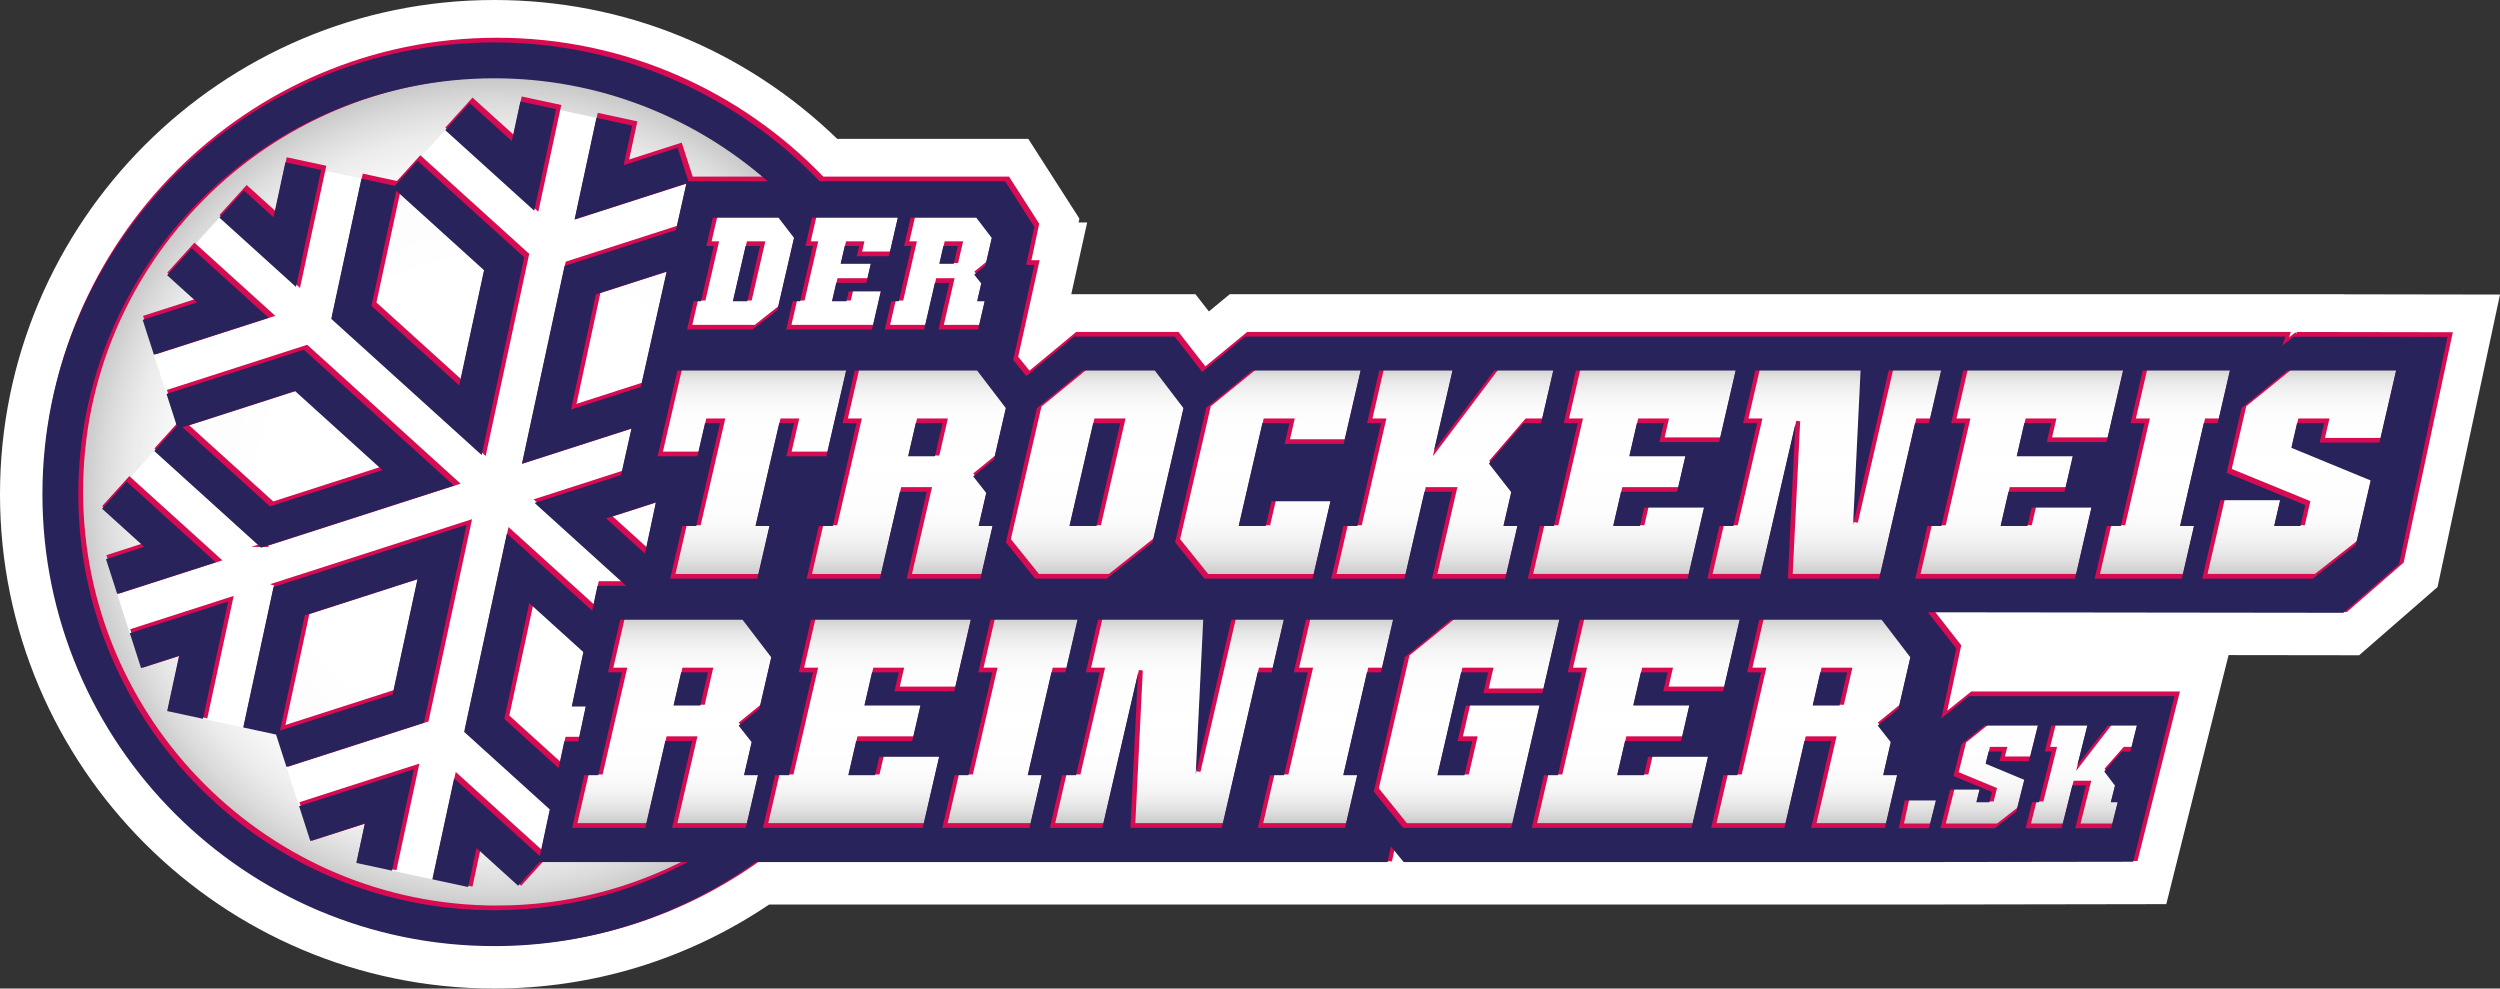 <svg xmlns="http://www.w3.org/2000/svg" xmlns:xlink="http://www.w3.org/1999/xlink" id="b" viewBox="0 0 240 94.898"><rect x="0" y="0" width="240" height="94.898" fill="#333333" stroke="none"/><defs><style>.h{opacity:.6;}.i{fill:#fff;}.j{fill:#d60b51;stroke:#d60b51;stroke-miterlimit:10;stroke-width:.375px;}.k{fill:url(#g);}.l{opacity:.8;}.m{fill:url(#e);}.n{fill:url(#f);}.o{fill:#29235c;}</style><radialGradient id="e" cx="47.559" cy="47.449" fx="47.559" fy="47.449" r="40.786" gradientUnits="userSpaceOnUse"><stop offset="0" stop-color="#fff"></stop><stop offset=".541" stop-color="#fff"></stop><stop offset=".695" stop-color="#fcfcfc"></stop><stop offset=".786" stop-color="#f4f4f4"></stop><stop offset=".861" stop-color="#e6e6e6"></stop><stop offset=".926" stop-color="#d1d1d1"></stop><stop offset=".986" stop-color="#b8b8b8"></stop><stop offset="1" stop-color="#b1b1b1"></stop></radialGradient><linearGradient id="f" x1="146.357" y1="56.025" x2="146.357" y2="34.841" gradientUnits="userSpaceOnUse"><stop offset="0" stop-color="#6f6f6e"></stop><stop offset=".015" stop-color="#7d7d7c"></stop><stop offset=".057" stop-color="#9f9f9f"></stop><stop offset=".103" stop-color="#bdbdbd"></stop><stop offset=".154" stop-color="#d5d5d5"></stop><stop offset=".211" stop-color="#e8e8e8"></stop><stop offset=".279" stop-color="#f5f5f5"></stop><stop offset=".365" stop-color="#fcfcfc"></stop><stop offset=".541" stop-color="#fff"></stop><stop offset=".728" stop-color="#fdfdfd"></stop><stop offset=".801" stop-color="#f6f6f6"></stop><stop offset=".855" stop-color="#e9e9e9"></stop><stop offset=".898" stop-color="#d8d8d8"></stop><stop offset=".936" stop-color="#c2c2c2"></stop><stop offset=".969" stop-color="#a6a6a6"></stop><stop offset=".999" stop-color="#868686"></stop><stop offset="1" stop-color="#868686"></stop></linearGradient><linearGradient id="g" x1="130.198" y1="79.623" x2="130.198" y2="58.899" gradientUnits="userSpaceOnUse"><stop offset="0" stop-color="#6f6f6e"></stop><stop offset=".018" stop-color="#848483"></stop><stop offset=".052" stop-color="#a4a4a4"></stop><stop offset=".09" stop-color="silver"></stop><stop offset=".132" stop-color="#d7d7d7"></stop><stop offset=".18" stop-color="#e9e9e9"></stop><stop offset=".238" stop-color="#f5f5f5"></stop><stop offset=".316" stop-color="#fcfcfc"></stop><stop offset=".5" stop-color="#fff"></stop><stop offset=".692" stop-color="#fcfcfc"></stop><stop offset=".773" stop-color="#f5f5f5"></stop><stop offset=".834" stop-color="#e9e9e9"></stop><stop offset=".884" stop-color="#d7d7d7"></stop><stop offset=".928" stop-color="silver"></stop><stop offset=".967" stop-color="#a4a4a4"></stop><stop offset="1" stop-color="#868686"></stop></linearGradient></defs><g id="c"><g id="d"><path class="i" d="M225.025,28.253l.002-.008h-106.97l-2.006,1.653-1.289-1.653h-11.921l1.527-6.888h-.824l.079-.37-4.907-7.656h-18.344C71.472,4.72,59.85,0,47.449,0,21.286,0,0,21.286,0,47.45s21.286,47.449,47.449,47.449c9.447,0,18.541-2.784,26.388-8.065h111.681l22.445-.037,5.98-23.908,12.535.016,7.526-6.551,5.995-28.076-14.975-.025Z"></path><g class="l"><circle class="m" cx="47.559" cy="47.449" r="40.786"></circle><polygon class="i" points="73.44 32.882 73.334 33.338 82.806 33.338 85.085 33.338 95.276 33.338 96.693 27.198 95.973 27.198 96.068 26.789 95.933 26.616 96.148 26.442 97.075 22.43 94.593 19.179 88.354 19.179 86.074 19.179 76.603 19.179 76.372 20.179 75.602 19.179 67.087 19.179 65.671 25.319 66.389 25.319 65.955 27.198 65.236 27.198 63.819 33.338 72.862 33.338 73.44 32.882"></polygon><path class="i" d="M231.71,33.832h-13.138l-3.41,2.772.641-2.772h-73.412l-1.443,1.913.442-1.913h-21.934l-4.856,3.946-3.005-3.946h-8.337l-5.335,4.36-.002.007-3.335-4.368h-30.894l-2.687,11.638h5.238l-.75,3.25h-1.335l-1.954,8.463h11.853l1.954-8.463h-1.335l.75-3.25h3.884l-.75,3.25h-1.335l-1.954,8.463h20.139l.683-2.956,2.381,2.956h8.267l4.835-3.84,3.093,3.84h107.506l5.061-3.972,1.888-8.17-2.141-.881h2.345l2.382-10.326ZM199.626,46.956l.649-2.815,2.637-.03-.657,2.845h-2.628ZM162.543,46.956l.651-2.813,2.633-.032-.657,2.845h-2.627ZM149.072,42.297l-1.484,6.423h-1.325l.447-1.94-1.775-2.273,1.905-2.209h2.231ZM121.467,46.351l.477-2.067h7.851l-.477,2.067h-7.851ZM96.045,46.322l-.295-.376.47-.381-.175.757ZM184.875,42.297h1.278l-1.482,6.423h-1.278l1.482-6.423Z"></path><path class="i" d="M184.914,62.595l-3.75-4.909h-42.687l-3.41,2.772.641-2.772h-59.231l-1.008,4.368-3.335-4.368h-13.922l-1.954,8.465h1.335l-1.483,6.423h-1.335l-1.954,8.462h77.498l.751-3.259,2.626,3.259h70.119l3.766-13.069-17.066.428-6.647,4.18-1.532-2.775,1.131-.915,1.45-6.289ZM162.923,70.809l.649-2.813,2.633-.03-.657,2.843h-2.625ZM102.212,66.151h1.112l-1.483,6.423h-1.112l1.483-6.423ZM89.327,70.809l.65-2.812,2.633-.032-.656,2.843h-2.627ZM75.059,66.151h.797l-1.483,6.423h-.796l.432-1.868-.711-.905,1.131-.917.631-2.733ZM121.953,66.151h1.28l-1.483,6.423h-1.28l1.483-6.423Z"></path><g class="h"><path class="n" d="M231.71,33.832h-13.138l-3.41,2.772.641-2.772h-73.412l-1.443,1.913.442-1.913h-21.934l-4.856,3.946-3.005-3.946h-8.337l-5.335,4.36-.002.007-3.335-4.368h-30.894l-2.687,11.638h5.238l-.75,3.25h-1.335l-1.954,8.463h11.853l1.954-8.463h-1.335l.75-3.25h3.884l-.75,3.25h-1.335l-1.954,8.463h20.139l.683-2.956,2.381,2.956h8.267l4.835-3.84,3.093,3.84h107.506l5.061-3.972,1.888-8.17-2.141-.881h2.345l2.382-10.326ZM199.626,46.956l.649-2.815,2.637-.03-.657,2.845h-2.628ZM162.543,46.956l.651-2.813,2.633-.032-.657,2.845h-2.627ZM149.072,42.297l-1.484,6.423h-1.325l.447-1.94-1.775-2.273,1.905-2.209h2.231ZM121.467,46.351l.477-2.067h7.851l-.477,2.067h-7.851ZM96.045,46.322l-.295-.376.47-.381-.175.757ZM184.875,42.297h1.278l-1.482,6.423h-1.278l1.482-6.423Z"></path><path class="k" d="M184.914,62.595l-3.75-4.909h-42.687l-3.41,2.772.641-2.772h-59.231l-1.008,4.368-3.335-4.368h-13.922l-1.954,8.465h1.335l-1.483,6.423h-1.335l-1.954,8.462h77.498l.751-3.259,2.626,3.259h70.119l3.766-13.069-17.066.428-6.647,4.18-1.532-2.775,1.131-.915,1.45-6.289ZM162.923,70.809l.649-2.813,2.633-.03-.657,2.843h-2.625ZM102.212,66.151h1.112l-1.483,6.423h-1.112l1.483-6.423ZM89.327,70.809l.65-2.812,2.633-.032-.656,2.843h-2.627ZM75.059,66.151h.797l-1.483,6.423h-.796l.432-1.868-.711-.905,1.131-.917.631-2.733ZM121.953,66.151h1.28l-1.483,6.423h-1.28l1.483-6.423Z"></path></g></g><polygon class="i" points="52.779 77.707 44.557 70.262 48.66 51.216 56.849 58.63 57.357 56.246 60.112 56.246 51.317 48.282 59.618 45.611 60.621 41.131 50.104 44.516 54.195 25.529 64.889 22.089 65.892 17.609 55.157 21.063 57.258 11.316 53.389 10.483 51.288 20.232 42.744 12.495 40.088 15.429 50.326 24.699 46.236 43.682 31.8 30.611 34.699 17.153 30.83 16.32 28.412 27.544 21.061 20.888 18.405 23.822 25.787 30.506 14.774 34.051 15.986 37.818 29.174 33.573 43.58 46.616 25.058 52.577 14.811 43.299 12.155 46.232 20.708 53.977 11.251 57.02 12.464 60.787 21.908 57.747 19.482 69.004 23.351 69.837 26.257 56.348 44.792 50.382 40.699 69.38 27.502 73.627 28.714 77.394 39.736 73.846 37.638 83.582 41.507 84.415 43.594 74.729 51.825 82.181 52.779 77.707"></polygon><path class="j" d="M220.471,32.056l-1.097.868.288-.869h-99.868l-4.107,3.384-2.639-3.384h-9.669l-4.576,3.792-1.26-1.552,2.025-9.128h-.782l.779-3.655-2.802-4.371h-17.807c-7.896-8.206-18.974-13.33-31.234-13.33C23.804,3.811,4.346,23.269,4.346,47.188s19.458,43.376,43.376,43.376c9.361,0,18.02-3.003,25.115-8.066h60.642l.319-1.496,1.232,1.496h50.76v-.003s19.265-.029,19.265-.029l3.976-15.897h-19.725l-2.66,2.135,1.431-6.707-2.718-3.479,39.869.05,5.35-4.656,4.661-21.832-14.77-.024ZM168.784,35.308h10.104l-.721,14.827,3.424-14.827h5.028l-1.167,5.051h-1.338l-3.445,14.929h-8.766l.726-14.854-3.429,14.854h-5.028l1.166-5.053h1.34l2.28-9.877h-1.34l1.167-5.051ZM150.391,40.359l1.167-5.051h15.334l-1.587,6.871h-5.735l.42-1.82h-2.576l-.734,3.183h5.381l-.788,3.41h-5.381l-.758,3.283h2.576l.408-1.768h5.735l-1.574,6.821h-15.334l1.166-5.053h1.34l2.28-9.877h-1.34ZM132.687,35.308h7.023l-1.773,7.679,5.789-7.679h5.658l-1.167,5.051h-1.666l-3.345,3.88,2.144,2.746-.751,3.25h1.338l-1.166,5.053h-7.021l1.923-8.336h-2.653l-1.923,8.336h-7.023l1.166-5.053h1.34l2.28-9.877h-1.34l1.167-5.051ZM116.064,38.894l4.416-3.586h10.408l-1.627,7.047h-5.658l.46-1.995h-2.601l-2.28,9.877h2.601l.549-2.375h5.658l-1.714,7.428h-10.382l-2.808-3.487,2.98-12.907ZM99.814,38.919l4.421-3.611h6.896l2.754,3.611-2.974,12.882-4.392,3.487h-6.871l-2.808-3.487,2.974-12.882ZM96.83,38.914l-1.141,4.941-1.99,1.616,1.25,1.589-.733,3.176h1.338l-1.166,5.053h-7.073l1.924-8.336h-2.576l-1.924,8.336h-7.023l1.166-5.053h1.34l2.28-9.877h-1.34l1.167-5.051h11.746l2.756,3.606ZM75.078,40.359l-2.28,9.877h1.338l-1.166,5.053h-8.361l1.166-5.053h1.338l2.28-9.877h-1.438l-.734,3.183h-3.815l1.901-8.234h16.192l-1.901,8.234h-3.839l.734-3.183h-1.415ZM72.429,70.984l-.733,3.176h1.338l-1.167,5.051h-7.073l1.924-8.334h-2.576l-1.924,8.334h-7.023l1.167-5.051h1.34l2.28-9.877h-1.34l1.167-5.051h11.746l2.755,3.606-1.141,4.941-1.99,1.616,1.25,1.589ZM56.498,67.564l-.716,3.354h-1.339l-.545,2.556-5.209-4.716,2.396-11.118,5.19,4.699-1.114,5.225h1.336ZM63.235,47.962l-1.048,4.917-3.731-3.379,4.78-1.538ZM61.786,36.893l-6.694,2.154,2.383-11.057,6.797-2.187-2.485,11.09ZM68.08,23.356l.626-2.713h6.309l1.482,1.927-1.601,6.933-2.373,1.873h-6.296l.626-2.715h.719l1.225-5.305h-.719ZM87.067,23.356l.626-2.713h6.309l1.479,1.937-.613,2.654-1.068.868.671.851-.394,1.708h.719l-.626,2.715h-3.798l1.034-4.479h-1.385l-1.034,4.479h-3.772l.626-2.715h.719l1.225-5.305h-.719ZM85.605,24.333h-3.079l.226-.977h-1.385l-.395,1.709h2.89l-.423,1.831h-2.89l-.407,1.765h1.385l.219-.95h3.079l-.845,3.665h-8.236l.626-2.715h.719l1.225-5.305h-.719l.626-2.713h8.236l-.852,3.69ZM47.722,87.12c-22.019,0-39.933-17.913-39.933-39.932S25.703,7.254,47.722,7.254c10.045,0,19.225,3.74,26.249,9.887h-7.61l-1.034-3.214-5.182,1.667.819-3.802-3.433-.739-2.1,9.747,10.735-3.454-1.004,4.48-10.693,3.441-4.091,18.986,10.517-3.385-1.004,4.48-8.301,2.672,8.795,7.964h-2.755l-.508,2.384-8.188-7.414-4.104,19.046,8.222,7.445-.954,4.475-8.231-7.452-2.087,9.686,3.433.739.806-3.74,3.996,3.618,2.058-2.273h14.226c-5.555,2.937-11.869,4.622-18.578,4.622ZM88.85,79.211h-15.334l1.167-5.051h1.34l2.28-9.877h-1.34l1.167-5.051h15.334l-1.586,6.871h-5.735l.42-1.82h-2.576l-.735,3.183h5.381l-.787,3.41h-5.381l-.758,3.283h2.576l.408-1.768h5.735l-1.575,6.819ZM99.101,79.211h-8.361l1.167-5.051h1.34l2.28-9.877h-1.34l1.167-5.051h8.361l-1.167,5.051h-1.338l-2.28,9.877h1.338l-1.167,5.051ZM117.561,79.211h-8.766l.726-14.852-3.429,14.852h-5.028l1.167-5.051h1.34l2.28-9.877h-1.34l1.167-5.051h10.104l-.72,14.826,3.423-14.826h5.028l-1.167,5.051h-1.338l-3.446,14.928ZM130.559,74.16l-1.166,5.051h-8.362l1.167-5.051h1.34l2.28-9.877h-1.34l1.167-5.051h8.36l-1.166,5.051h-1.338l-2.28,9.877h1.338ZM134.97,79.211l-2.808-3.486,2.979-12.907,4.416-3.586h10.407l-1.626,7.047h-5.658l.46-1.995h-2.601l-2.28,9.877h2.601l.758-3.283h-1.415l.788-3.41h7.073l-2.713,11.745h-10.38ZM162.661,79.211h-15.334l1.166-5.051h1.34l2.28-9.877h-1.34l1.166-5.051h15.334l-1.586,6.871h-5.735l.42-1.82h-2.576l-.734,3.183h5.381l-.788,3.41h-5.381l-.758,3.283h2.576l.408-1.768h5.735l-1.574,6.819ZM181.785,70.984l-.733,3.176h1.338l-1.167,5.051h-7.072l1.923-8.334h-2.576l-1.923,8.334h-7.025l1.167-5.051h1.34l2.28-9.877h-1.34l1.166-5.051h11.746l2.755,3.606-1.141,4.941-1.99,1.616,1.251,1.589ZM196.576,71.889l.622-2.491h3.454l-.948,3.785,2.924-3.785h2.781l-.624,2.491h-.819l-1.685,1.912,1.027,1.353-.399,1.6h.659l-.624,2.492h-3.452l1.028-4.109h-1.305l-1.028,4.109h-3.452l.622-2.492h.659l1.219-4.866h-.659ZM187.487,75.537h2.82l-.306,1.218h1.244l.248-.99-3.681-1.525.769-3.074,2.205-1.769h5.12l-.854,3.412h-2.82l.23-.921h-1.279l-.292,1.167,3.711,1.545-.762,3.047-2.063,1.6h-5.218l.929-3.71ZM186.122,76.582l-.668,2.665h-2.903l.578-2.665h2.994ZM199.472,55.288h-15.334l1.166-5.053h1.34l2.28-9.877h-1.34l1.167-5.051h15.334l-1.587,6.871h-5.735l.42-1.82h-2.576l-.734,3.183h5.381l-.788,3.41h-5.381l-.758,3.283h2.576l.408-1.768h5.735l-1.574,6.821ZM209.725,55.288h-8.361l1.166-5.053h1.34l2.28-9.877h-1.34l1.167-5.051h8.361l-1.167,5.051h-1.338l-2.28,9.877h1.338l-1.166,5.053ZM228.695,42.229h-5.734l.432-1.87h-2.603l-.547,2.368,7.614,3.136-1.428,6.183-4.133,3.241h-10.609l1.738-7.528h5.735l-.572,2.475h2.526l.465-2.01-7.548-3.093,1.44-6.239,4.417-3.586h10.407l-1.599,6.921Z"></path><polygon class="j" points="53.662 10.221 50.229 9.482 49.41 13.284 45.375 9.631 43.017 12.233 51.562 19.97 53.662 10.221"></polygon><path class="j" d="M50.599,24.437l-10.238-9.27-2.187,2.414-3.202-.69-2.899,13.458,14.436,13.071,4.09-18.983ZM35.932,29.107l2.382-11.056,8.425,7.628-2.382,11.056-8.425-7.628Z"></path><polygon class="j" points="30.064 80.476 35.295 78.792 34.479 82.581 37.912 83.321 40.009 73.584 28.988 77.132 30.064 80.476"></polygon><path class="j" d="M26.531,56.086l-2.907,13.49,3.15.68,1.001,3.11,13.197-4.248,4.093-18.997-18.535,5.965ZM37.966,66.395l-10.815,3.481,2.385-11.068,10.814-3.481-2.385,11.068Z"></path><polygon class="j" points="12.428 45.97 10.071 48.573 14.115 52.235 10.449 53.415 11.525 56.758 20.981 53.715 12.428 45.97"></polygon><polygon class="j" points="13.812 63.869 17.466 62.693 16.322 68.002 19.755 68.742 22.181 57.486 12.737 60.525 13.812 63.869"></polygon><polygon class="j" points="31.103 16.058 27.67 15.319 26.533 20.597 23.691 18.024 21.334 20.626 28.685 27.282 31.103 16.058"></polygon><polygon class="j" points="15.047 33.789 26.06 30.244 18.678 23.56 16.32 26.162 19.194 28.764 13.97 30.446 15.047 33.789"></polygon><path class="j" d="M25.331,52.315l18.521-5.961-14.405-13.043-13.188,4.245.994,3.087-2.168,2.394,10.247,9.278ZM28.594,37.275l8.393,7.599-10.802,3.476-8.392-7.598,10.801-3.477Z"></path><polygon class="j" points="174.287 67.466 176.862 67.466 177.597 64.283 175.021 64.283 174.287 67.466"></polygon><polygon class="j" points="73.236 23.356 71.851 23.356 70.626 28.661 72.011 28.661 73.236 23.356"></polygon><polygon class="j" points="92.223 23.356 90.838 23.356 90.444 25.065 91.828 25.065 92.223 23.356"></polygon><polygon class="j" points="87.45 43.542 90.026 43.542 90.76 40.359 88.185 40.359 87.45 43.542"></polygon><polygon class="j" points="107.817 40.359 105.216 40.359 102.937 50.236 105.538 50.236 107.817 40.359"></polygon><polygon class="j" points="64.93 67.466 67.506 67.466 68.241 64.283 65.665 64.283 64.93 67.466"></polygon><path class="o" d="M220.198,32.317l-1.097.868.288-.869h-99.868l-4.107,3.384-2.639-3.384h-9.669l-4.576,3.792-1.26-1.552,2.025-9.128h-.782l.779-3.655-2.802-4.371h-17.807c-7.896-8.206-18.974-13.33-31.234-13.33C23.531,4.073,4.072,23.531,4.072,47.45s19.458,43.376,43.376,43.376c9.361,0,18.02-3.003,25.115-8.066h60.642l.319-1.496,1.232,1.496h50.76v-.003s19.265-.029,19.265-.029l3.976-15.897h-19.725l-2.66,2.135,1.431-6.707-2.718-3.479,39.869.05,5.35-4.656,4.661-21.832-14.77-.024ZM168.511,35.57h10.104l-.721,14.827,3.424-14.827h5.028l-1.167,5.051h-1.338l-3.445,14.929h-8.766l.726-14.854-3.429,14.854h-5.028l1.166-5.053h1.34l2.28-9.877h-1.34l1.167-5.051ZM150.118,40.621l1.167-5.051h15.334l-1.587,6.871h-5.735l.42-1.82h-2.576l-.734,3.183h5.381l-.788,3.41h-5.381l-.758,3.283h2.576l.408-1.768h5.735l-1.574,6.821h-15.334l1.166-5.053h1.34l2.28-9.877h-1.34ZM132.413,35.57h7.023l-1.773,7.679,5.789-7.679h5.658l-1.167,5.051h-1.666l-3.345,3.88,2.144,2.746-.751,3.25h1.338l-1.166,5.053h-7.021l1.923-8.336h-2.653l-1.923,8.336h-7.023l1.166-5.053h1.34l2.28-9.877h-1.34l1.167-5.051ZM115.791,39.156l4.416-3.586h10.408l-1.627,7.047h-5.658l.46-1.995h-2.601l-2.28,9.877h2.601l.549-2.375h5.658l-1.714,7.428h-10.382l-2.808-3.487,2.98-12.907ZM99.541,39.181l4.421-3.611h6.896l2.754,3.611-2.974,12.882-4.392,3.487h-6.871l-2.808-3.487,2.974-12.882ZM96.557,39.176l-1.141,4.941-1.99,1.616,1.25,1.589-.733,3.176h1.338l-1.166,5.053h-7.073l1.924-8.336h-2.576l-1.924,8.336h-7.023l1.166-5.053h1.34l2.28-9.877h-1.34l1.167-5.051h11.746l2.756,3.606ZM74.805,40.621l-2.28,9.877h1.338l-1.166,5.053h-8.361l1.166-5.053h1.338l2.28-9.877h-1.438l-.734,3.183h-3.815l1.901-8.234h16.192l-1.901,8.234h-3.839l.734-3.183h-1.415ZM72.156,71.246l-.733,3.176h1.338l-1.167,5.051h-7.073l1.924-8.334h-2.576l-1.924,8.334h-7.023l1.167-5.051h1.34l2.28-9.877h-1.34l1.167-5.051h11.746l2.755,3.606-1.141,4.941-1.99,1.616,1.25,1.589ZM56.225,67.826l-.716,3.354h-1.339l-.545,2.556-5.209-4.716,2.396-11.118,5.19,4.699-1.114,5.225h1.336ZM62.962,48.224l-1.048,4.917-3.731-3.379,4.78-1.538ZM61.512,37.155l-6.694,2.154,2.383-11.057,6.797-2.187-2.485,11.09ZM67.806,23.618l.626-2.713h6.309l1.482,1.927-1.601,6.933-2.373,1.873h-6.296l.626-2.715h.719l1.225-5.305h-.719ZM86.793,23.618l.626-2.713h6.309l1.479,1.937-.613,2.654-1.068.868.671.851-.394,1.708h.719l-.626,2.715h-3.798l1.034-4.479h-1.385l-1.034,4.479h-3.772l.626-2.715h.719l1.225-5.305h-.719ZM85.332,24.594h-3.079l.226-.977h-1.385l-.395,1.709h2.89l-.423,1.831h-2.89l-.407,1.765h1.385l.219-.95h3.079l-.845,3.665h-8.236l.626-2.715h.719l1.225-5.305h-.719l.626-2.713h8.236l-.852,3.69ZM47.449,87.382c-22.019,0-39.933-17.913-39.933-39.932S25.43,7.516,47.449,7.516c10.045,0,19.225,3.74,26.249,9.887h-7.61l-1.034-3.214-5.182,1.667.819-3.802-3.433-.739-2.1,9.747,10.735-3.454-1.004,4.48-10.693,3.441-4.091,18.986,10.517-3.385-1.004,4.48-8.301,2.672,8.795,7.964h-2.755l-.508,2.384-8.188-7.414-4.104,19.046,8.222,7.445-.954,4.475-8.231-7.452-2.087,9.686,3.433.739.806-3.74,3.996,3.618,2.058-2.273h14.226c-5.555,2.937-11.869,4.622-18.578,4.622ZM88.576,79.473h-15.334l1.167-5.051h1.34l2.28-9.877h-1.34l1.167-5.051h15.334l-1.586,6.871h-5.735l.42-1.82h-2.576l-.735,3.183h5.381l-.787,3.41h-5.381l-.758,3.283h2.576l.408-1.768h5.735l-1.575,6.819ZM98.827,79.473h-8.361l1.167-5.051h1.34l2.28-9.877h-1.34l1.167-5.051h8.361l-1.167,5.051h-1.338l-2.28,9.877h1.338l-1.167,5.051ZM117.288,79.473h-8.766l.726-14.852-3.429,14.852h-5.028l1.167-5.051h1.34l2.28-9.877h-1.34l1.167-5.051h10.104l-.72,14.826,3.423-14.826h5.028l-1.167,5.051h-1.338l-3.446,14.928ZM130.286,74.422l-1.166,5.051h-8.362l1.167-5.051h1.34l2.28-9.877h-1.34l1.167-5.051h8.36l-1.166,5.051h-1.338l-2.28,9.877h1.338ZM134.696,79.473l-2.808-3.486,2.979-12.907,4.416-3.586h10.407l-1.626,7.047h-5.658l.46-1.995h-2.601l-2.28,9.877h2.601l.758-3.283h-1.415l.788-3.41h7.073l-2.713,11.745h-10.38ZM162.387,79.473h-15.334l1.166-5.051h1.34l2.28-9.877h-1.34l1.166-5.051h15.334l-1.586,6.871h-5.735l.42-1.82h-2.576l-.734,3.183h5.381l-.788,3.41h-5.381l-.758,3.283h2.576l.408-1.768h5.735l-1.574,6.819ZM181.512,71.246l-.733,3.176h1.338l-1.167,5.051h-7.072l1.923-8.334h-2.576l-1.923,8.334h-7.025l1.167-5.051h1.34l2.28-9.877h-1.34l1.166-5.051h11.746l2.755,3.606-1.141,4.941-1.99,1.616,1.251,1.589ZM196.303,72.151l.622-2.491h3.454l-.948,3.785,2.924-3.785h2.781l-.624,2.491h-.819l-1.685,1.912,1.027,1.353-.399,1.6h.659l-.624,2.492h-3.452l1.028-4.109h-1.305l-1.028,4.109h-3.452l.622-2.492h.659l1.219-4.866h-.659ZM187.214,75.799h2.82l-.306,1.218h1.244l.248-.99-3.681-1.525.769-3.074,2.205-1.769h5.12l-.854,3.412h-2.82l.23-.921h-1.279l-.292,1.167,3.711,1.545-.762,3.047-2.063,1.6h-5.218l.929-3.71ZM185.848,76.844l-.668,2.665h-2.903l.578-2.665h2.994ZM199.199,55.55h-15.334l1.166-5.053h1.34l2.28-9.877h-1.34l1.167-5.051h15.334l-1.587,6.871h-5.735l.42-1.82h-2.576l-.734,3.183h5.381l-.788,3.41h-5.381l-.758,3.283h2.576l.408-1.768h5.735l-1.574,6.821ZM209.452,55.55h-8.361l1.166-5.053h1.34l2.28-9.877h-1.34l1.167-5.051h8.361l-1.167,5.051h-1.338l-2.28,9.877h1.338l-1.166,5.053ZM228.422,42.491h-5.734l.432-1.87h-2.603l-.547,2.368,7.614,3.136-1.428,6.183-4.133,3.241h-10.609l1.738-7.528h5.735l-.572,2.475h2.526l.465-2.01-7.548-3.093,1.44-6.239,4.417-3.586h10.407l-1.599,6.921Z"></path><polygon class="o" points="53.389 10.483 49.956 9.744 49.137 13.546 45.101 9.892 42.744 12.495 51.288 20.232 53.389 10.483"></polygon><path class="o" d="M50.326,24.699l-10.238-9.27-2.187,2.414-3.202-.69-2.899,13.458,14.436,13.071,4.09-18.983ZM35.659,29.369l2.382-11.056,8.425,7.628-2.382,11.056-8.425-7.628Z"></path><polygon class="o" points="29.791 80.737 35.022 79.053 34.206 82.843 37.638 83.582 39.736 73.846 28.714 77.394 29.791 80.737"></polygon><path class="o" d="M26.257,56.348l-2.907,13.49,3.15.68,1.001,3.11,13.197-4.248,4.093-18.997-18.535,5.965ZM37.693,66.657l-10.815,3.481,2.385-11.068,10.814-3.481-2.385,11.068Z"></path><polygon class="o" points="12.155 46.232 9.798 48.835 13.842 52.497 10.176 53.677 11.252 57.02 20.708 53.977 12.155 46.232"></polygon><polygon class="o" points="13.539 64.13 17.193 62.954 16.049 68.263 19.482 69.004 21.908 57.747 12.464 60.787 13.539 64.13"></polygon><polygon class="o" points="30.83 16.32 27.397 15.581 26.26 20.859 23.418 18.285 21.061 20.888 28.412 27.544 30.83 16.32"></polygon><polygon class="o" points="14.774 34.051 25.787 30.506 18.405 23.822 16.047 26.424 18.921 29.026 13.697 30.708 14.774 34.051"></polygon><path class="o" d="M25.058,52.577l18.521-5.961-14.405-13.043-13.188,4.245.994,3.087-2.168,2.394,10.247,9.278ZM28.321,37.537l8.393,7.599-10.802,3.476-8.392-7.598,10.801-3.477Z"></path><polygon class="o" points="174.014 67.728 176.589 67.728 177.324 64.545 174.748 64.545 174.014 67.728"></polygon><polygon class="o" points="72.963 23.618 71.578 23.618 70.353 28.923 71.738 28.923 72.963 23.618"></polygon><polygon class="o" points="91.95 23.618 90.565 23.618 90.17 25.327 91.555 25.327 91.95 23.618"></polygon><polygon class="o" points="87.177 43.804 89.753 43.804 90.487 40.621 87.912 40.621 87.177 43.804"></polygon><polygon class="o" points="107.544 40.621 104.943 40.621 102.664 50.497 105.265 50.497 107.544 40.621"></polygon><polygon class="o" points="64.657 67.728 67.233 67.728 67.968 64.545 65.392 64.545 64.657 67.728"></polygon></g></g></svg>